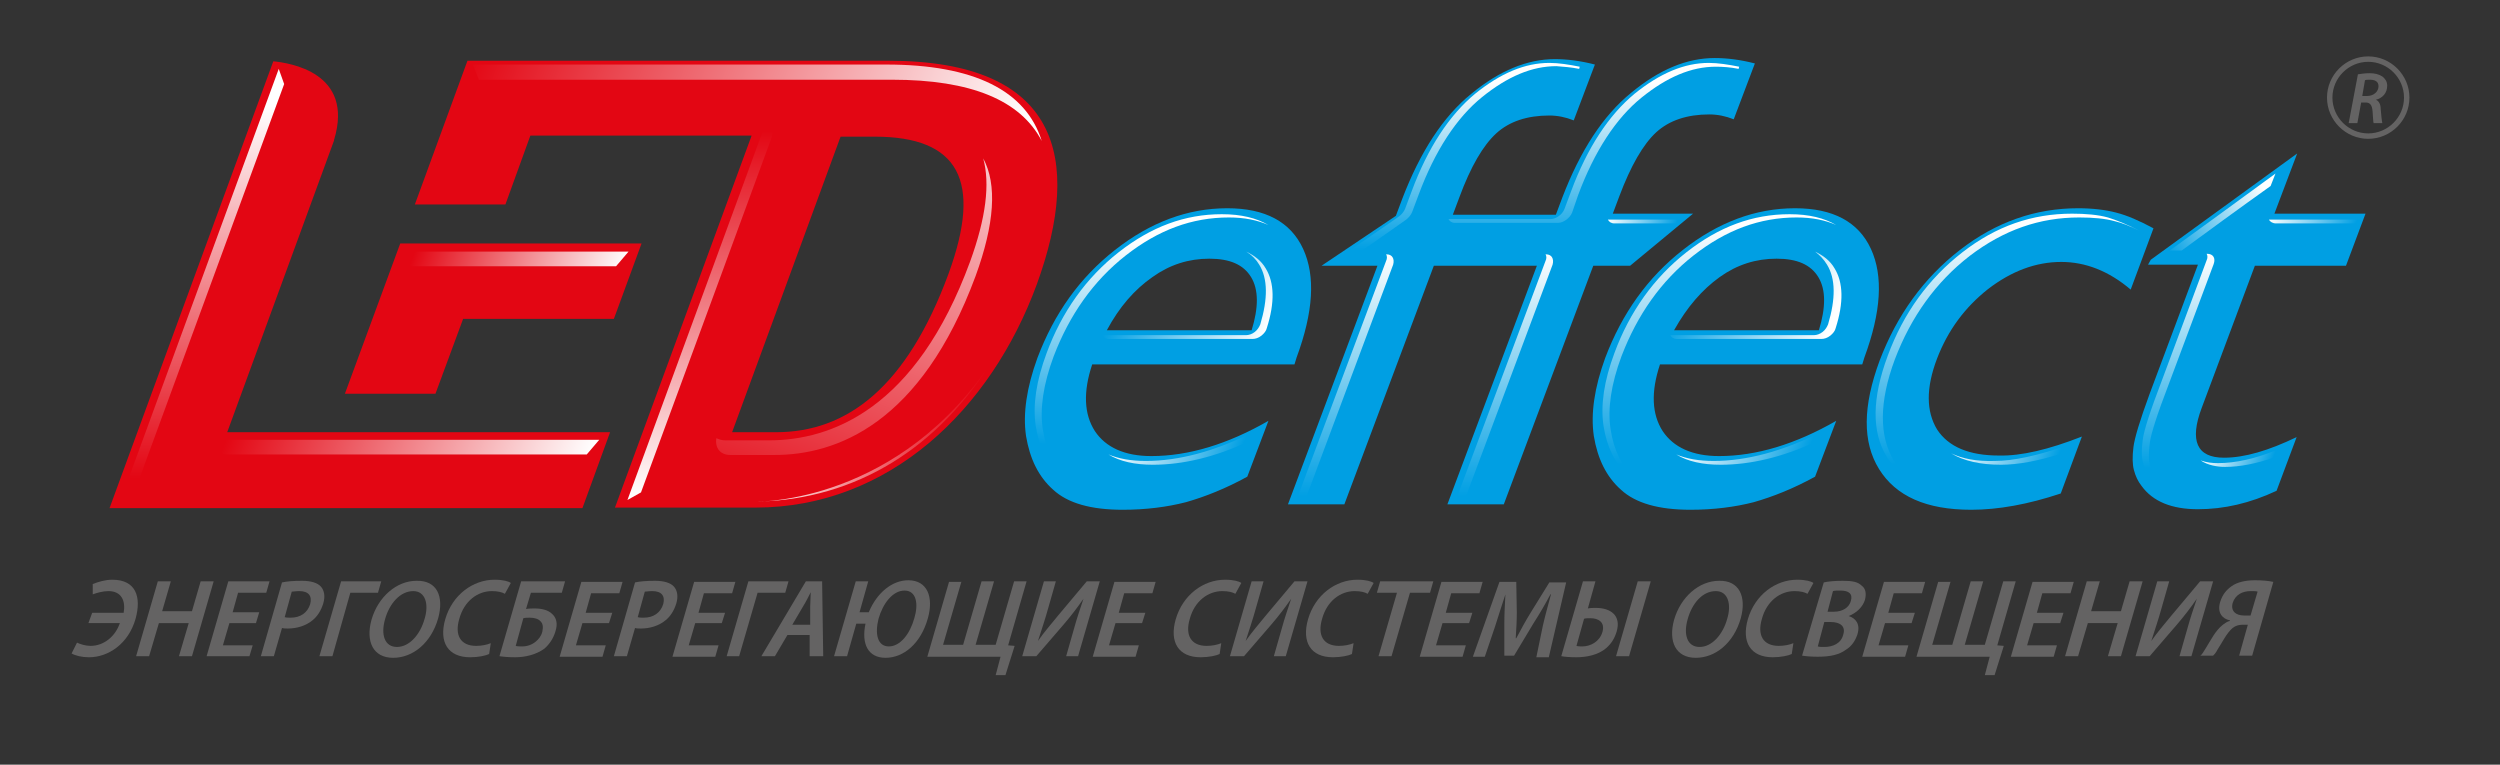 <?xml version="1.0" encoding="UTF-8"?> <!-- Generator: Adobe Illustrator 24.3.0, SVG Export Plug-In . SVG Version: 6.00 Build 0) --> <svg xmlns="http://www.w3.org/2000/svg" xmlns:xlink="http://www.w3.org/1999/xlink" id="Layer_1" x="0px" y="0px" viewBox="0 0 461 141" style="enable-background:new 0 0 461 141;" xml:space="preserve"><rect x="0" y="0" width="461" height="141" fill="#333333" stroke="none"/> <style type="text/css"> .Arched_x0020_Green{fill:url(#SVGID_1_);stroke:#FFFFFF;stroke-width:0.25;stroke-miterlimit:1;} .st0{fill:#E30613;} .st1{fill:#009FE3;} .st2{fill:url(#SVGID_2_);} .st3{fill:url(#SVGID_3_);} .st4{fill:url(#SVGID_4_);} .st5{fill:url(#SVGID_5_);} .st6{fill:url(#SVGID_6_);} .st7{fill:url(#SVGID_7_);} .st8{fill:url(#SVGID_8_);} .st9{fill:url(#SVGID_9_);} .st10{fill:url(#SVGID_10_);} .st11{fill:url(#SVGID_11_);} .st12{fill:url(#SVGID_12_);} .st13{fill:url(#SVGID_13_);} .st14{fill:url(#SVGID_14_);} .st15{fill:url(#SVGID_15_);} .st16{fill:url(#SVGID_16_);} .st17{fill:url(#SVGID_17_);} .st18{fill:url(#SVGID_18_);} .st19{fill:url(#SVGID_19_);} .st20{fill:url(#SVGID_20_);} .st21{fill:url(#SVGID_21_);} .st22{fill:url(#SVGID_22_);} .st23{fill:url(#SVGID_23_);} .st24{fill:url(#SVGID_24_);} .st25{fill:url(#SVGID_25_);} .st26{fill:#646363;} .st27{fill:none;stroke:#646363;stroke-miterlimit:10;} </style> <linearGradient id="SVGID_1_" gradientUnits="userSpaceOnUse" x1="-73" y1="488.89" x2="-72.293" y2="488.183"> <stop offset="0" style="stop-color:#1DA238"></stop> <stop offset="0.983" style="stop-color:#24391D"></stop> </linearGradient> <g> <path class="st0" d="M85.4,58.8h27.8l5.1-13.9H73.8L63.6,72.6h16.7L85.4,58.8z M61.6,25.9c0,0,0-0.1,0-0.1 c3.8-12.5-8.3-14.2-11.2-14.5L20.2,93.7h87.2l5.1-14H41.9L61.6,25.9z M163.8,11.2H86.2l-9.7,26.5h16.7l4.6-12.7h40.8l-25.2,68.6 h25.9c24.6,0,43.4-18,51.9-41.2C199.7,29,195.2,11.2,163.8,11.2z M143.1,79.7H135l20-54.5h6.3c15.5,0,19.9,8.1,13.6,25.3 C167.2,71.4,156.2,79.7,143.1,79.7z"></path> <g> <path class="st1" d="M238.7,67.2h-37.3c-1.7,5.1-1.5,9.2,0.5,12.3c2,3,5.5,4.6,10.4,4.6c6.9,0,14.1-2.2,21.6-6.5l-3.9,10.3 c-4,2.2-7.8,3.7-11.3,4.7c-3.5,0.9-7.4,1.4-11.7,1.4c-5.8,0-10.1-1.2-12.8-3.7c-2.7-2.4-4.3-5.7-5-9.9c-0.6-4.1,0.1-8.9,2.1-14.4 c3.1-8.2,7.8-14.8,14.3-19.9c6.5-5.1,13.4-7.7,20.7-7.7c7,0,11.7,2.5,14,7.5c2.3,5,1.9,11.6-1.2,20L238.7,67.2z M204.1,60.9h26.7 c1.3-4.2,1.3-7.5-0.1-9.8c-1.4-2.3-3.9-3.4-7.7-3.4c-3.8,0-7.3,1.1-10.5,3.4C209.2,53.4,206.4,56.6,204.1,60.9z M305.4,24.4 c2.4-2.2,5.7-3.3,9.8-3.3c1.5,0,3,0.3,4.5,0.9l3.9-10.3c-2.7-0.7-5.2-1-7.4-1c-5.1,0-10.2,2.1-15.4,6.4 c-5.2,4.2-9.4,10.7-12.7,19.3l-1.2,3.2h-19l1.2-3.2c2.1-5.7,4.4-9.6,6.8-11.8c2.4-2.2,5.7-3.3,9.8-3.3c1.5,0,3,0.3,4.5,0.9 l3.9-10.3c-2.7-0.7-5.2-1-7.4-1c-5,0-10.2,2.1-15.4,6.4c-5.2,4.2-9.4,10.7-12.7,19.3l-1.2,3.2L243.7,49H254L237.5,93h10.4 L264.4,49h19L266.9,93h10.4L293.8,49h6.8l11.6-9.6h-14.8l1.2-3.2C300.7,30.6,303,26.6,305.4,24.4z M343.4,67.2h-37.3 c-1.7,5.1-1.5,9.2,0.5,12.3c2,3,5.5,4.6,10.4,4.6c6.9,0,14.1-2.2,21.6-6.5l-3.9,10.3c-4,2.2-7.8,3.7-11.3,4.7 c-3.5,0.9-7.4,1.4-11.7,1.4c-5.8,0-10.1-1.2-12.8-3.7c-2.7-2.4-4.3-5.7-5-9.9c-0.6-4.1,0.1-8.9,2.1-14.4 c3.1-8.2,7.8-14.8,14.3-19.9c6.5-5.1,13.4-7.7,20.7-7.7c7,0,11.7,2.5,14,7.5c2.3,5,1.9,11.6-1.2,20L343.4,67.2z M308.7,60.9h26.7 c1.3-4.2,1.3-7.5-0.1-9.8c-1.4-2.3-3.9-3.4-7.7-3.4c-3.8,0-7.3,1.1-10.5,3.4C313.9,53.4,311.1,56.6,308.7,60.9z M383.9,80.5 L380,91c-6,2-11.5,3-16.5,3c-8.3,0-13.9-2.5-17-7.5c-3.1-5-3-11.6,0.1-20c3.2-8.4,8.1-15.2,14.8-20.4c6.7-5.2,14-7.7,21.8-7.7 c2.7,0,5.1,0.3,7,0.8c2,0.5,4.3,1.5,6.9,2.9l-4.2,11.3c-4-3.4-8.3-5.1-12.8-5.1c-4.7,0-9.2,1.7-13.5,5c-4.3,3.4-7.4,7.6-9.4,12.8 c-2.1,5.5-2,9.8,0,13.1c2.1,3.2,5.9,4.8,11.4,4.8C372.7,84.1,377.8,82.9,383.9,80.5z M396.6,47.9l27-19.6l-4.2,11.1h16.8l-3.6,9.6 h-16.8l-9.8,26.2c-2.3,6.1-0.9,9.2,4.1,9.2c3.8,0,8.2-1.3,13.4-3.8l-3.7,9.9c-4.9,2.3-9.7,3.4-14.5,3.4c-4.8,0-8.3-1.4-10.4-4.3 c-0.7-0.9-1.1-1.8-1.4-2.9c-0.3-1.1-0.3-2.5-0.1-4.2c0.2-1.7,1.2-5,3-9.9l8.9-23.8h-9.2L396.6,47.9z"></path> <linearGradient id="SVGID_2_" gradientUnits="userSpaceOnUse" x1="296.41" y1="82.875" x2="321.05" y2="82.875" gradientTransform="matrix(1 0 -0.375 1 -60.607 0)"> <stop offset="0" style="stop-color:#FFFFFF"></stop> <stop offset="0.983" style="stop-color:#009FE3"></stop> </linearGradient> <path class="st2" d="M204.4,83.8c2.1,1.3,4.9,1.9,8.2,1.9c5.5,0,11.3-1.4,17.2-4.1l0.6-1.6c-6.5,3.2-13,5-19.1,5 C208.6,85,206.3,84.6,204.4,83.8z"></path> <linearGradient id="SVGID_3_" gradientUnits="userSpaceOnUse" x1="401.065" y1="82.875" x2="425.706" y2="82.875" gradientTransform="matrix(1 0 -0.375 1 -60.607 0)"> <stop offset="0" style="stop-color:#FFFFFF"></stop> <stop offset="0.983" style="stop-color:#009FE3"></stop> </linearGradient> <path class="st3" d="M309.1,83.8c2.1,1.3,4.9,1.9,8.2,1.9c5.5,0,11.3-1.4,17.2-4.1l0.6-1.6c-6.5,3.2-13,5-19.1,5 C313.3,85,311,84.6,309.1,83.8z"></path> <linearGradient id="SVGID_4_" gradientUnits="userSpaceOnUse" x1="372.243" y1="40.79" x2="385.457" y2="40.79" gradientTransform="matrix(1 0 -0.375 1 -60.607 0)"> <stop offset="0" style="stop-color:#FFFFFF"></stop> <stop offset="0.983" style="stop-color:#009FE3"></stop> </linearGradient> <path class="st4" d="M296.5,40.5c0.2,0.4,0.6,0.7,1.2,0.7c0,0,7.2,0,11.2,0c0.3-0.2,0.5-0.4,0.8-0.7H296.5z"></path> <linearGradient id="SVGID_5_" gradientUnits="userSpaceOnUse" x1="364.399" y1="15.264" x2="364.399" y2="46.749" gradientTransform="matrix(1 0 -0.375 1 -60.607 0)"> <stop offset="0" style="stop-color:#FFFFFF"></stop> <stop offset="0.983" style="stop-color:#009FE3"></stop> </linearGradient> <path class="st5" d="M320.6,12.7l0.1-0.4c-2-0.4-3.9-0.7-5.6-0.7c-4.5,0-9,1.9-13.7,5.7c0,0,0,0,0,0c-4.7,3.9-8.7,9.9-11.7,18 l-1.2,3.2c-0.4,1.1-1.6,1.9-2.6,1.9h-18.8c0.2,0.4,0.6,0.7,1.2,0.7h19c1,0,2.2-0.9,2.6-1.9L291,36c3-8.1,7-14.2,11.7-18l0,0 c4.7-3.8,9.2-5.7,13.7-5.7C317.7,12.3,319.1,12.4,320.6,12.7z"></path> <linearGradient id="SVGID_6_" gradientUnits="userSpaceOnUse" x1="420.56" y1="54.482" x2="389.419" y2="54.482" gradientTransform="matrix(1 0 -0.375 1 -60.607 0)"> <stop offset="0" style="stop-color:#FFFFFF"></stop> <stop offset="0.983" style="stop-color:#009FE3"></stop> </linearGradient> <path class="st6" d="M336.9,48.8c1.6,2.6,1.6,6.3,0.2,11c-0.2,0.5-0.5,1-1,1.4c-0.5,0.4-1.1,0.6-1.6,0.6h-26.5 c0.2,0.4,0.6,0.7,1.2,0.7h26.7c0.5,0,1.1-0.2,1.6-0.6c0.5-0.4,0.9-0.9,1-1.4c1.5-4.7,1.4-8.4-0.2-11c-0.8-1.4-2.1-2.4-3.6-3.1 C335.5,47,336.3,47.8,336.9,48.8z"></path> <linearGradient id="SVGID_7_" gradientUnits="userSpaceOnUse" x1="494.202" y1="40.79" x2="510.79" y2="40.79" gradientTransform="matrix(1 0 -0.375 1 -60.607 0)"> <stop offset="0" style="stop-color:#FFFFFF"></stop> <stop offset="0.983" style="stop-color:#009FE3"></stop> </linearGradient> <path class="st7" d="M435,40.5h-16.6c0.2,0.4,0.7,0.7,1.3,0.7c0,0,10.2,0,15,0L435,40.5z"></path> <linearGradient id="SVGID_8_" gradientUnits="userSpaceOnUse" x1="498.269" y1="84.52" x2="511.705" y2="84.52" gradientTransform="matrix(1 0 -0.375 1 -60.607 0)"> <stop offset="0" style="stop-color:#FFFFFF"></stop> <stop offset="0.983" style="stop-color:#009FE3"></stop> </linearGradient> <path class="st8" d="M409,85.4c-1,0-2.1-0.1-3.2-0.5c1.3,0.9,3.1,1.2,4.5,1.2c2.7,0,5.8-0.6,9.2-1.8l0.5-1.4 C415.9,84.6,412.2,85.4,409,85.4z"></path> <linearGradient id="SVGID_9_" gradientUnits="userSpaceOnUse" x1="451.733" y1="84.111" x2="472.13" y2="84.111" gradientTransform="matrix(1 0 -0.375 1 -60.607 0)"> <stop offset="0" style="stop-color:#FFFFFF"></stop> <stop offset="0.983" style="stop-color:#009FE3"></stop> </linearGradient> <path class="st9" d="M359.8,83.6c2.3,1.4,5.4,2.1,9.2,2.1c3.1,0,6.9-0.7,11.2-2.1l0.5-1.3c-5,1.7-9.4,2.7-12.9,2.7 C364.5,85.1,361.9,84.6,359.8,83.6z"></path> <linearGradient id="SVGID_10_" gradientUnits="userSpaceOnUse" x1="341.721" y1="15.263" x2="341.721" y2="46.747" gradientTransform="matrix(1 0 -0.375 1 -60.607 0)"> <stop offset="0" style="stop-color:#FFFFFF"></stop> <stop offset="0.983" style="stop-color:#009FE3"></stop> </linearGradient> <path class="st10" d="M291.2,12.7l0.1-0.4c-2-0.4-3.9-0.7-5.6-0.7c-4.5,0-9,1.9-13.7,5.7c-4.7,3.9-8.7,9.9-11.7,18l-1.2,3.2 c-0.2,0.5-0.6,1-1.1,1.4c0,0-4.9,3.4-9,6.2h2.3c3.9-2.7,8-5.6,8-5.6c0.5-0.4,0.9-0.9,1.1-1.4l1.2-3.2c3-8.1,7-14.2,11.7-18 c4.7-3.8,9.2-5.7,13.7-5.7C288.3,12.3,289.7,12.4,291.2,12.7z"></path> <linearGradient id="SVGID_11_" gradientUnits="userSpaceOnUse" x1="490.939" y1="34.579" x2="477.5" y2="47.459" gradientTransform="matrix(1 0 -0.375 1 -60.607 0)"> <stop offset="0" style="stop-color:#FFFFFF"></stop> <stop offset="0.983" style="stop-color:#009FE3"></stop> </linearGradient> <path class="st11" d="M419.6,32c-5.3,3.9-15.5,11.3-19.5,14.2h2.2c3.8-2.8,11.2-8.2,16.4-11.9L419.6,32z"></path> <linearGradient id="SVGID_12_" gradientUnits="userSpaceOnUse" x1="398.755" y1="41.67" x2="398.755" y2="86.358" gradientTransform="matrix(1 0 -0.375 1 -60.607 0)"> <stop offset="0" style="stop-color:#FFFFFF"></stop> <stop offset="0.983" style="stop-color:#009FE3"></stop> </linearGradient> <path class="st12" d="M297,79.2c-0.6-3.8,0.1-8.4,2-13.5c2.9-7.6,7.3-13.9,13.3-18.6c6-4.7,12.2-7,19-7c2.9,0,5.3,0.5,7.3,1.4 c-2.2-1.3-5-2-8.6-2c-6.8,0-13,2.3-19,7c-6,4.7-10.5,11-13.3,18.6c-1.9,5.1-2.6,9.6-2,13.5c0.6,3.8,2.1,6.9,4.6,9.2 c0.8,0.7,1.7,1.3,2.8,1.8c-0.6-0.3-1.1-0.7-1.5-1.1C299.1,86.1,297.6,83.1,297,79.2z"></path> <linearGradient id="SVGID_13_" gradientUnits="userSpaceOnUse" x1="452.188" y1="41.67" x2="452.188" y2="86.358" gradientTransform="matrix(1 0 -0.375 1 -60.607 0)"> <stop offset="0" style="stop-color:#FFFFFF"></stop> <stop offset="0.983" style="stop-color:#009FE3"></stop> </linearGradient> <path class="st13" d="M349.4,66.3c3-7.9,7.6-14.3,13.8-19.1c0,0,0,0,0,0c6.3-4.8,12.9-7.1,20.2-7.1c2.6,0,4.8,0.2,6.6,0.7 c1.3,0.3,2.8,0.9,4.4,1.7l0,0c-2.1-1.1-4.1-1.9-5.7-2.4c-1.8-0.5-4.1-0.7-6.6-0.7c-7.4,0-14,2.3-20.2,7.1c0,0,0,0,0,0 c-6.2,4.8-10.9,11.2-13.8,19.1c-2.9,7.8-3,14-0.2,18.6c1.3,2.1,3.2,3.7,5.5,4.9c-1.8-1.1-3.2-2.5-4.2-4.2 C346.5,80.4,346.5,74.1,349.4,66.3z"></path> <linearGradient id="SVGID_14_" gradientUnits="userSpaceOnUse" x1="489.732" y1="46.975" x2="489.732" y2="87.085" gradientTransform="matrix(1 0 -0.375 1 -60.607 0)"> <stop offset="0" style="stop-color:#FFFFFF"></stop> <stop offset="0.983" style="stop-color:#009FE3"></stop> </linearGradient> <path class="st14" d="M396.4,85.6c-0.2-0.9-0.2-2.1,0-3.7c0.1-1.1,0.7-3.6,2.9-9.4l8.9-23.8c0.4-1.1-0.1-1.9-1.2-1.9 c0,0-0.1,0-0.1,0c0.2,0.3,0.2,0.8,0,1.2L398,71.9c-2.2,5.8-2.8,8.3-2.9,9.4c-0.2,1.5-0.2,2.8,0,3.7c0.2,0.9,0.6,1.7,1.2,2.4 c0.9,1.3,2.2,2.2,3.7,2.8c-0.9-0.6-1.7-1.3-2.4-2.2C397,87.3,396.6,86.5,396.4,85.6z"></path> <linearGradient id="SVGID_15_" gradientUnits="userSpaceOnUse" x1="294.597" y1="45.177" x2="292.058" y2="83.087" gradientTransform="matrix(1 0 -0.375 1 -60.607 0)"> <stop offset="0" style="stop-color:#FFFFFF"></stop> <stop offset="0.983" style="stop-color:#009FE3"></stop> </linearGradient> <path class="st15" d="M192.3,79.2c-0.6-3.8,0.1-8.4,2-13.5c2.9-7.6,7.3-13.9,13.3-18.6c6-4.7,12.2-7,19-7c2.9,0,5.3,0.5,7.3,1.4 c-2.2-1.3-5-2-8.6-2c-6.8,0-13,2.3-19,7c-6,4.7-10.5,11-13.3,18.6c-1.9,5.1-2.6,9.6-2,13.5c0.6,3.8,2.1,6.9,4.6,9.2 c0.8,0.7,1.7,1.3,2.8,1.8c-0.6-0.3-1.1-0.7-1.5-1.1C194.5,86.2,192.9,83.1,192.3,79.2z"></path> <linearGradient id="SVGID_16_" gradientUnits="userSpaceOnUse" x1="316.966" y1="54.482" x2="286.606" y2="54.482" gradientTransform="matrix(1 0 -0.375 1 -60.607 0)"> <stop offset="0" style="stop-color:#FFFFFF"></stop> <stop offset="0.983" style="stop-color:#009FE3"></stop> </linearGradient> <path class="st16" d="M232.2,48.8c1.6,2.6,1.6,6.3,0.2,11c-0.2,0.5-0.5,1-1,1.4c-0.5,0.4-1.1,0.6-1.6,0.6h-26.5 c0.2,0.4,0.6,0.7,1.2,0.7H231c0.5,0,1.1-0.2,1.6-0.6c0.5-0.4,0.9-0.9,1-1.4c1.5-4.7,1.4-8.4-0.2-11c-0.8-1.4-2.1-2.4-3.6-3.1 C230.8,47,231.6,47.8,232.2,48.8z"></path> <linearGradient id="SVGID_17_" gradientUnits="userSpaceOnUse" x1="334.723" y1="46.749" x2="334.723" y2="92.283" gradientTransform="matrix(1 0 -0.375 1 -60.607 0)"> <stop offset="0" style="stop-color:#FFFFFF"></stop> <stop offset="0.983" style="stop-color:#009FE3"></stop> </linearGradient> <path class="st17" d="M255.7,46.9c0,0,0,0-0.1,0c0.2,0.3,0.2,0.8,0,1.2c0,0-15,40-16.3,43.5h1.6c2.3-6.2,16-42.8,16-42.8 C257.2,47.7,256.7,46.9,255.7,46.9z"></path> <linearGradient id="SVGID_18_" gradientUnits="userSpaceOnUse" x1="364.127" y1="46.749" x2="364.127" y2="92.283" gradientTransform="matrix(1 0 -0.375 1 -60.607 0)"> <stop offset="0" style="stop-color:#FFFFFF"></stop> <stop offset="0.983" style="stop-color:#009FE3"></stop> </linearGradient> <path class="st18" d="M285.1,46.9h-0.1c0.2,0.3,0.2,0.8,0,1.2c0,0-15,40-16.3,43.5h1.6c2.3-6.2,16-42.8,16-42.8 C286.6,47.7,286.1,46.9,285.1,46.9z"></path> </g> <linearGradient id="SVGID_19_" gradientUnits="userSpaceOnUse" x1="271.437" y1="79.259" x2="305.501" y2="79.259" gradientTransform="matrix(1 0 -0.367 1 -97.821 0)"> <stop offset="0" style="stop-color:#FFFFFF"></stop> <stop offset="0.983" style="stop-color:#E30613"></stop> </linearGradient> <path class="st19" d="M139.6,92.5c18.3-0.4,33.5-9.9,43.8-26.6C166,92.9,139.6,92.5,139.6,92.5z"></path> <linearGradient id="SVGID_20_" gradientUnits="userSpaceOnUse" x1="295.997" y1="19.019" x2="186.32" y2="19.019" gradientTransform="matrix(1 0 -0.367 1 -97.821 0)"> <stop offset="0" style="stop-color:#FFFFFF"></stop> <stop offset="0.983" style="stop-color:#E30613"></stop> </linearGradient> <path class="st20" d="M88.3,14.7c7.2,0,76.2,0,76.2,0c14.6,0,23.7,3.8,27.6,11.3c-2.9-9.3-12.5-14.1-28.7-14.1c0,0-69.1,0-76.2,0 L88.3,14.7z"></path> <linearGradient id="SVGID_21_" gradientUnits="userSpaceOnUse" x1="297.807" y1="11.493" x2="268.692" y2="98.837" gradientTransform="matrix(1 0 -0.367 1 -97.821 0)"> <stop offset="0" style="stop-color:#FFFFFF"></stop> <stop offset="0.983" style="stop-color:#E30613"></stop> </linearGradient> <path class="st21" d="M178.9,48.2c-10,27.3-25.7,33-37.1,33h-8.1c-0.6,0-1.2-0.2-1.6-0.4c-0.3,1.8,0.7,3.1,2.6,3.1h8.1 c11.4,0,27-5.7,37.1-33c3.5-9.6,4-16.9,1.4-21.7C182.6,33.9,181.8,40.2,178.9,48.2z"></path> <linearGradient id="SVGID_22_" gradientUnits="userSpaceOnUse" x1="231.12" y1="47.74" x2="190.616" y2="47.74" gradientTransform="matrix(1 0 -0.367 1 -97.821 0)"> <stop offset="0" style="stop-color:#FFFFFF"></stop> <stop offset="0.983" style="stop-color:#E30613"></stop> </linearGradient> <polygon class="st22" points="75.6,49.1 113.6,49.1 115.9,46.4 74.6,46.4 "></polygon> <linearGradient id="SVGID_23_" gradientUnits="userSpaceOnUse" x1="248.356" y1="91.57" x2="248.356" y2="22.954" gradientTransform="matrix(1 0 -0.367 1 -97.821 0)"> <stop offset="0" style="stop-color:#FFFFFF"></stop> <stop offset="0.983" style="stop-color:#E30613"></stop> </linearGradient> <path class="st23" d="M141.4,22c0,0.2-0.1,0.5-0.2,0.7c0,0-22.8,62.1-25.5,69.5l2.5-1.4c5.3-14.3,24-65.2,24-65.2 C142.8,24,142.4,22.7,141.4,22z"></path> <linearGradient id="SVGID_24_" gradientUnits="userSpaceOnUse" x1="237.691" y1="82.299" x2="168.035" y2="82.299" gradientTransform="matrix(1 0 -0.367 1 -97.821 0)"> <stop offset="0" style="stop-color:#FFFFFF"></stop> <stop offset="0.983" style="stop-color:#E30613"></stop> </linearGradient> <path class="st24" d="M39.1,80.7c-0.3,1.8,0.8,3.1,2.8,3.1c0,0,53.3,0,66.3,0l2.3-2.7c-7.2,0-69.8,0-69.8,0 C40.1,81.2,39.5,81,39.1,80.7z"></path> <linearGradient id="SVGID_25_" gradientUnits="userSpaceOnUse" x1="154.923" y1="19.673" x2="154.923" y2="89.412" gradientTransform="matrix(1 0 -0.367 1 -97.821 0)"> <stop offset="0" style="stop-color:#FFFFFF"></stop> <stop offset="0.983" style="stop-color:#E30613"></stop> </linearGradient> <polygon class="st25" points="51.4,12.7 22.7,91 24.7,91 52.4,15.5 "></polygon> <g> <path class="st26" d="M17,113h5.8c0.4-2.2-0.4-4-2.8-4c-1,0-2.1,0.3-2.9,0.6l0-1.9c1-0.4,2.3-0.8,3.6-0.8c4.4,0,5.4,3.2,4.3,7.2 c-1.3,4.6-5,7.1-8.6,7.1c-1.3,0-2.5-0.3-3.2-0.7l1-2c0.6,0.3,1.6,0.6,2.5,0.6c2.5,0,4.6-1.8,5.4-4.2h-5.8L17,113z"></path> <path class="st26" d="M31.5,107.2l-1.6,5.5h5.5l1.6-5.5h2.4l-4,13.8H33l1.8-6.1h-5.5l-1.8,6.1h-2.4l4-13.8H31.5z"></path> <path class="st26" d="M47.2,114.9h-4.9l-1.2,4.1h5.5L46,121h-7.9l4-13.8h7.6l-0.6,2.1h-5.2l-1,3.6h4.9L47.2,114.9z"></path> <path class="st26" d="M52,107.4c0.9-0.2,2.1-0.3,3.7-0.3c1.7,0,2.9,0.4,3.5,1.1c0.6,0.7,0.8,1.8,0.4,3.1c-0.4,1.3-1.1,2.4-2,3.1 c-1.2,1-2.9,1.5-4.5,1.5c-0.4,0-0.8,0-1.1-0.1l-1.5,5.2h-2.4L52,107.4z M52.5,113.8c0.3,0.1,0.6,0.1,1.1,0.1 c1.8,0,3.1-0.9,3.6-2.5c0.4-1.5-0.3-2.4-2-2.4c-0.7,0-1.1,0.1-1.4,0.1L52.5,113.8z"></path> <path class="st26" d="M70.3,107.2l-0.6,2.1h-5.1L61.3,121h-2.4l4-13.8H70.3z"></path> <path class="st26" d="M80.8,114c-1.3,4.6-4.7,7.3-8.3,7.3c-3.7,0-5.1-3-4-7c1.2-4.2,4.6-7.2,8.3-7.2C80.6,107,81.9,110,80.8,114z M71,114.2c-0.8,2.8-0.1,5.1,2.2,5.1c2.3,0,4.3-2.3,5.1-5.2c0.8-2.6,0.2-5.1-2.1-5.1C73.8,109,71.8,111.3,71,114.2z"></path> <path class="st26" d="M90.2,120.6c-0.6,0.3-2,0.6-3.5,0.6c-4.1,0-5.8-2.8-4.6-7c1.3-4.5,5.1-7.3,9.1-7.3c1.6,0,2.6,0.3,3,0.6 l-1.1,2c-0.5-0.3-1.3-0.5-2.4-0.5c-2.6,0-5.1,1.8-6,5.1c-0.9,3,0.2,5,3.1,5c1,0,2-0.2,2.7-0.5L90.2,120.6z"></path> <path class="st26" d="M104.2,107.2l-0.6,2.1h-5.7l-0.9,3c0.5-0.1,1.2-0.1,1.6-0.1c1.3,0,2.5,0.3,3.2,1c0.8,0.7,1.1,1.8,0.6,3.3 c-0.4,1.3-1.1,2.3-2,3.1c-1.5,1.1-3.5,1.6-5.4,1.6c-1.3,0-2.3-0.1-2.9-0.2l4-13.8H104.2z M95.1,119.1c0.3,0.1,0.7,0.1,1.2,0.1 c0.9,0,1.8-0.3,2.5-0.9c0.5-0.4,1-1,1.2-1.8c0.2-0.9,0.1-1.5-0.3-1.9c-0.4-0.5-1.2-0.7-2-0.7c-0.4,0-0.8,0-1.2,0.1L95.1,119.1z"></path> <path class="st26" d="M112.3,114.9h-4.9l-1.2,4.1h5.5l-0.6,2.1h-7.9l4-13.8h7.6l-0.6,2.1H109l-1,3.6h4.9L112.3,114.9z"></path> <path class="st26" d="M117.1,107.4c0.9-0.2,2.1-0.3,3.7-0.3c1.7,0,2.9,0.4,3.5,1.1c0.6,0.7,0.8,1.8,0.4,3.1 c-0.4,1.3-1.1,2.4-2,3.1c-1.2,1-2.9,1.5-4.5,1.5c-0.4,0-0.8,0-1.1-0.1l-1.5,5.2h-2.4L117.1,107.4z M117.6,113.8 c0.3,0.1,0.6,0.1,1.1,0.1c1.8,0,3.1-0.9,3.6-2.5c0.4-1.5-0.3-2.4-2-2.4c-0.7,0-1.1,0.1-1.4,0.1L117.6,113.8z"></path> <path class="st26" d="M133.1,114.9h-4.9l-1.2,4.1h5.5l-0.6,2.1H124l4-13.8h7.6l-0.6,2.1h-5.2l-1,3.6h4.9L133.1,114.9z"></path> <path class="st26" d="M145.4,107.2l-0.6,2.1h-5.1l-3.4,11.7H134l4-13.8H145.4z"></path> <path class="st26" d="M145.2,117.1l-2.3,3.9h-2.5l8.2-13.8h3l0.2,13.8h-2.5l0-3.9H145.2z M149.4,115.2l0-3.4 c0-0.8,0.1-1.8,0.1-2.6h0c-0.4,0.8-0.9,1.8-1.4,2.6l-2,3.4H149.4z"></path> <path class="st26" d="M160.1,107.2l-1.6,5.7h1.7c1.5-3.6,4.3-5.9,7.3-5.9c3.5,0,4.7,3.1,3.6,7c-1.3,4.7-4.5,7.3-7.8,7.3 c-3.2,0-4.5-2.5-3.7-6.3h-1.7l-1.7,6h-2.4l4-13.8H160.1z M163.9,119.2c2.1,0,3.9-2.3,4.7-5.2c0.8-2.6,0.4-5.1-1.8-5.1 c-2.2,0-4,2.4-4.8,5.2C161.3,116.9,161.8,119.2,163.9,119.2L163.9,119.2z"></path> <path class="st26" d="M177.3,107.2l-3.4,11.7h3.7l3.4-11.7h2.3l-3.4,11.7h3.7l3.4-11.7h2.3l-3.4,11.8l1.2,0.1l-1.7,5.4h-1.8 l0.9-3.4H171l4-13.8H177.3z"></path> <path class="st26" d="M194.7,107.2l-1.4,4.9c-0.6,2.2-1.3,4.2-1.9,6.1l0,0c1.1-1.6,2.5-3.2,3.8-4.8l5.2-6.2h2.4l-4,13.8h-2.2 l1.4-4.9c0.6-2.2,1.2-3.9,1.8-5.7h0c-1.1,1.6-2.4,3.3-3.7,4.8l-5,5.8h-2.6l4-13.8H194.7z"></path> <path class="st26" d="M210.6,114.9h-4.9l-1.2,4.1h5.5l-0.6,2.1h-7.9l4-13.8h7.6l-0.6,2.1h-5.2l-1,3.6h4.9L210.6,114.9z"></path> <path class="st26" d="M224.9,120.6c-0.6,0.3-2,0.6-3.5,0.6c-4.1,0-5.8-2.8-4.6-7c1.3-4.5,5.1-7.3,9.1-7.3c1.6,0,2.6,0.3,3,0.6 l-1.1,2c-0.5-0.3-1.3-0.5-2.4-0.5c-2.6,0-5.1,1.8-6,5.1c-0.9,3,0.2,5,3.1,5c1,0,2-0.2,2.7-0.5L224.9,120.6z"></path> <path class="st26" d="M233,107.2l-1.4,4.9c-0.6,2.2-1.3,4.2-1.9,6.1l0,0c1.1-1.6,2.5-3.2,3.8-4.8l5.2-6.2h2.4l-4,13.8h-2.2 l1.4-4.9c0.6-2.2,1.2-3.9,1.8-5.7h0c-1.1,1.6-2.4,3.3-3.7,4.8l-5,5.8h-2.6l4-13.8H233z"></path> <path class="st26" d="M249.3,120.6c-0.6,0.3-2,0.6-3.5,0.6c-4.1,0-5.8-2.8-4.6-7c1.3-4.5,5.1-7.3,9.1-7.3c1.6,0,2.6,0.3,3,0.6 l-1.1,2c-0.5-0.3-1.3-0.5-2.4-0.5c-2.6,0-5.1,1.8-6,5.1c-0.9,3,0.2,5,3.1,5c1,0,2-0.2,2.7-0.5L249.3,120.6z"></path> <path class="st26" d="M257.6,109.3h-3.7l0.6-2.1h9.8l-0.6,2.1H260l-3.4,11.7h-2.4L257.6,109.3z"></path> <path class="st26" d="M270.9,114.9H266l-1.2,4.1h5.5l-0.6,2.1h-7.9l4-13.8h7.6l-0.6,2.1h-5.2l-1,3.6h4.9L270.9,114.9z"></path> <path class="st26" d="M284.5,115.4c0.4-1.8,1-3.9,1.5-5.8h-0.1c-0.9,1.7-2,3.6-3.1,5.3l-3.6,6h-1.8l0-5.9c0-1.8,0.1-3.6,0.2-5.4h0 c-0.6,1.8-1.3,4-1.9,5.9l-1.9,5.6h-2.2l4.9-13.8h3.1l0.1,5.6c0,1.6-0.1,3.3-0.2,4.8h0.1c0.8-1.5,1.7-3.2,2.7-4.8l3.4-5.5h3.1 l-3.2,13.8h-2.3L284.5,115.4z"></path> <path class="st26" d="M294.2,107.2l-1.4,5c0.4-0.1,1.1-0.1,1.5-0.1c2.7,0,4.7,1.4,3.8,4.4c-0.4,1.3-1,2.2-1.9,3 c-1.5,1.3-3.7,1.7-5.5,1.7c-1.3,0-2.3-0.1-2.8-0.2l4-13.8H294.2z M290.7,119.1c0.3,0.1,0.7,0.1,1.1,0.1c1.5,0,3.2-0.9,3.7-2.7 c0.5-1.8-0.8-2.5-2.2-2.5c-0.5,0-0.9,0-1.2,0.1L290.7,119.1z M304.4,107.2l-4,13.8h-2.4l4-13.8H304.4z"></path> <path class="st26" d="M321,114c-1.3,4.6-4.7,7.3-8.3,7.3c-3.7,0-5.1-3-4-7c1.2-4.2,4.6-7.2,8.3-7.2C320.7,107,322.1,110,321,114z M311.2,114.2c-0.8,2.8-0.1,5.1,2.2,5.1c2.3,0,4.3-2.3,5.1-5.2c0.8-2.6,0.2-5.1-2.1-5.1C313.9,109,312,111.3,311.2,114.2z"></path> <path class="st26" d="M330.4,120.6c-0.6,0.3-2,0.6-3.5,0.6c-4.1,0-5.8-2.8-4.6-7c1.3-4.5,5.1-7.3,9.1-7.3c1.6,0,2.6,0.3,3,0.6 l-1.1,2c-0.5-0.3-1.3-0.5-2.4-0.5c-2.6,0-5.1,1.8-6,5.1c-0.9,3,0.2,5,3.1,5c1,0,2-0.2,2.7-0.5L330.4,120.6z"></path> <path class="st26" d="M336.3,107.4c0.8-0.2,2.2-0.3,3.5-0.3c1.8,0,2.8,0.2,3.5,0.9c0.7,0.5,0.9,1.4,0.6,2.6c-0.4,1.3-1.5,2.4-3,3 l0,0c1.3,0.4,2.2,1.5,1.6,3.4c-0.4,1.2-1.1,2.2-2.1,2.8c-1.2,0.9-2.8,1.3-5.2,1.3c-1.3,0-2.3-0.1-2.9-0.2L336.3,107.4z M335.2,119.2c0.3,0.1,0.7,0.1,1.2,0.1c1.5,0,3.1-0.6,3.5-2.3c0.5-1.6-0.7-2.3-2.3-2.3h-1.2L335.2,119.2z M337,112.8h1.2 c1.6,0,2.8-0.8,3.1-2c0.4-1.3-0.4-1.9-1.9-1.9c-0.7,0-1.1,0-1.4,0.1L337,112.8z"></path> <path class="st26" d="M352.5,114.9h-4.9l-1.2,4.1h5.5l-0.6,2.1h-7.9l4-13.8h7.6l-0.6,2.1h-5.2l-1,3.6h4.9L352.5,114.9z"></path> <path class="st26" d="M359.7,107.2l-3.4,11.7h3.7l3.4-11.7h2.3l-3.4,11.7h3.7l3.4-11.7h2.3l-3.4,11.8l1.2,0.1l-1.7,5.4h-1.8 l0.9-3.4h-13.5l4-13.8H359.7z"></path> <path class="st26" d="M379.9,114.9H375l-1.2,4.1h5.5l-0.6,2.1h-7.9l4-13.8h7.6l-0.6,2.1h-5.2l-1,3.6h4.9L379.9,114.9z"></path> <path class="st26" d="M387.2,107.2l-1.6,5.5h5.5l1.6-5.5h2.4l-4,13.8h-2.4l1.8-6.1h-5.5l-1.8,6.1h-2.4l4-13.8H387.2z"></path> <path class="st26" d="M400,107.2l-1.4,4.9c-0.6,2.2-1.3,4.2-1.9,6.1l0,0c1.1-1.6,2.5-3.2,3.8-4.8l5.2-6.2h2.4l-4,13.8h-2.2 l1.4-4.9c0.6-2.2,1.2-3.9,1.8-5.7h0c-1.1,1.6-2.4,3.3-3.7,4.8l-5,5.8h-2.6l4-13.8H400z"></path> <path class="st26" d="M405.7,121c0.4-0.4,0.7-0.9,1-1.4c1-1.6,1.8-3.3,3.2-4.4c0.4-0.3,0.8-0.6,1.3-0.7l0-0.1 c-1.4-0.3-2.4-1.4-1.8-3.4c0.4-1.3,1.1-2.2,2.1-2.9c1.1-0.8,2.7-1.1,4.3-1.1c1.3,0,2.5,0.1,3.4,0.3l-3.9,13.6h-2.4l1.6-5.7h-1 c-0.7,0-1.3,0.2-1.8,0.6c-1.1,0.9-2,2.8-2.8,4c-0.2,0.4-0.4,0.7-0.8,1.1H405.7z M416.3,109.1c-0.2-0.1-0.7-0.1-1.3-0.1 c-1.4,0-2.8,0.6-3.3,2.2c-0.4,1.5,0.6,2.3,2.1,2.3c0.5,0,0.9,0,1.2,0L416.3,109.1z"></path> </g> <g> <path class="st27" d="M443.8,18c0,3.9-3.2,7.1-7.1,7.1c-3.9,0-7.1-3.2-7.1-7.1s3.2-7.1,7.1-7.1C440.6,10.9,443.8,14.1,443.8,18z"></path> <g> <path class="st26" d="M434.8,13.7c0.6-0.1,1.4-0.2,2.2-0.2c0.9,0,1.7,0.2,2.3,0.6c0.5,0.4,0.9,0.9,0.9,1.7c0,1.4-0.9,2.3-2.1,2.6 v0c0.6,0.2,0.9,0.9,0.9,1.7c0.1,1.1,0.2,2.2,0.3,2.6h-1.6c-0.1-0.2-0.1-1.1-0.2-2.2c-0.1-1.2-0.5-1.6-1.3-1.6h-0.8l-0.7,3.8h-1.6 L434.8,13.7z M435.6,17.7h0.9c1.2,0,2.1-0.8,2.1-1.8c0-0.9-0.7-1.2-1.6-1.2c-0.4,0-0.7,0-0.9,0.1L435.6,17.7z"></path> </g> </g> </g> <g> </g> </svg> 